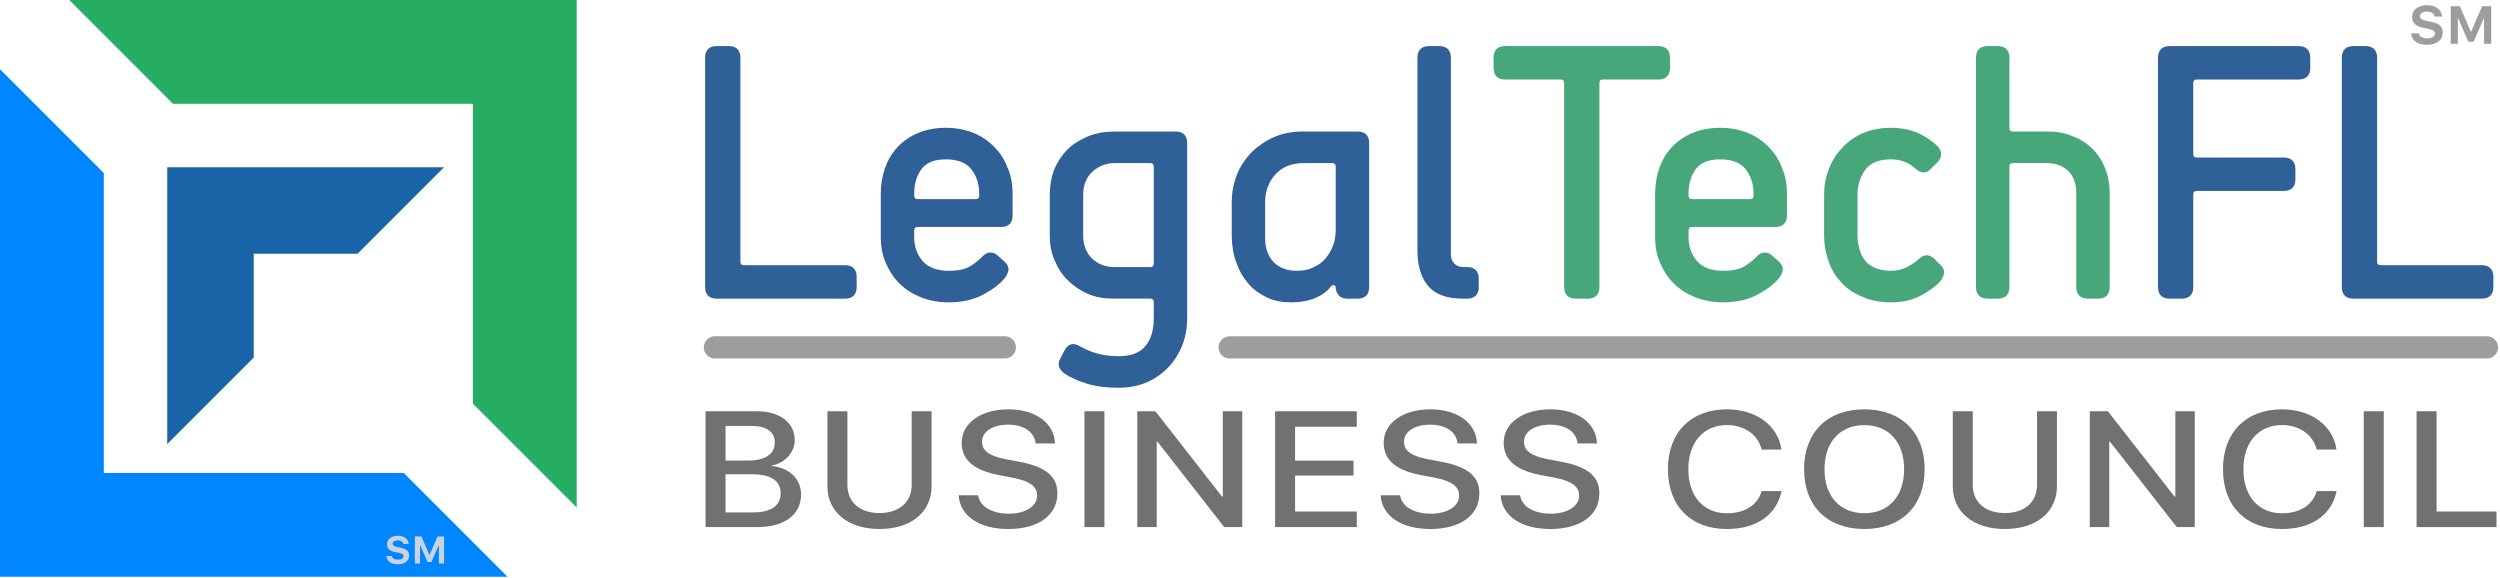 <?xml version="1.0" encoding="UTF-8" standalone="no"?><!DOCTYPE svg PUBLIC "-//W3C//DTD SVG 1.1//EN" "http://www.w3.org/Graphics/SVG/1.1/DTD/svg11.dtd"><svg width="100%" height="100%" viewBox="0 0 1172 271" version="1.1" xmlns="http://www.w3.org/2000/svg" xmlns:xlink="http://www.w3.org/1999/xlink" xml:space="preserve" xmlns:serif="http://www.serif.com/" style="fill-rule:evenodd;clip-rule:evenodd;stroke-linecap:round;stroke-linejoin:round;stroke-miterlimit:1.5;"><g id="Final_Logo_Parts_Horiz"><g id="Layer-ReDoCleaner_v03a_NoHex" serif:id="Layer&gt;ReDoCleaner_v03a_NoHex"><path id="L" d="M0,32.443l48.665,48.665l0,140.588l140.588,0l48.665,48.665l-237.918,0l0,-237.918Z" style="fill:#0087ff;"/><path id="T" d="M32.443,0l48.665,48.665l140.588,0l0,140.588l48.665,48.665l0,-237.918l-237.918,0Z" style="fill:#27ad63;"/><path id="YES_F---middle-shape_v01c_smaller-moved-R-n-Down" serif:id="YES_F - middle shape_v01c_smaller+moved R n Down" d="M167.624,118.959l-48.665,0l0,48.665l-40.554,40.554l0,-129.773l129.773,0l-40.554,40.554Z" style="fill:#1864a7;"/><path id="SM---Service-Mark_for-symbol-only-export" serif:id="SM - Service Mark_for symbol only export" d="M181.152,260.664c0.102,2.373 2.153,3.867 5.288,3.867c3.325,0 5.361,-1.582 5.361,-4.131c0,-1.978 -1.142,-3.091 -3.867,-3.618l-1.567,-0.323c-1.612,-0.322 -2.271,-0.776 -2.271,-1.552c0,-0.967 0.967,-1.582 2.432,-1.582c1.406,0 2.417,0.674 2.563,1.684l2.491,0c-0.103,-2.285 -2.168,-3.852 -5.054,-3.852c-3.047,0 -5.068,1.582 -5.068,3.984c0,1.934 1.171,3.15 3.618,3.618l1.743,0.366c1.67,0.323 2.358,0.792 2.358,1.612c0,0.937 -1.069,1.626 -2.592,1.626c-1.626,0 -2.754,-0.674 -2.901,-1.699l-2.534,0Zm27.026,3.53l0,-12.7l-3.076,0l-3.691,8.569l-0.147,0l-3.691,-8.569l-3.076,0l0,12.7l2.417,0l0,-8.482l0.146,0l3.399,7.793l1.757,0l3.399,-7.793l0.146,0l0,8.482l2.417,0Z" style="fill:#c9d3df;fill-rule:nonzero;"/></g><g id="Text-Logo-Final-1a" serif:id="Text Logo Final 1a"><path d="M354.974,247.097c12.835,0 20.57,-5.795 20.57,-15.353c0,-7.225 -5.519,-12.455 -13.714,-13.283l0,-0.301c6.021,-0.903 10.746,-6.058 10.746,-11.816c0,-8.203 -7.024,-13.546 -17.728,-13.546l-24.083,0l0,54.299l24.209,0Zm-14.843,-47.413l12.459,0c6.774,0 10.62,2.784 10.62,7.827c0,5.381 -4.474,8.391 -12.585,8.391l-10.494,0l0,-16.218Zm0,40.527l0,-17.874l12.376,0c8.864,0 13.463,3.01 13.463,8.88c0,5.87 -4.474,8.994 -12.92,8.994l-12.919,0Z" style="fill:#4e4e4e;fill-opacity:0.8;fill-rule:nonzero;"/><path d="M397.261,192.798l-9.366,0l0,35.221c0,11.703 9.282,19.981 24.417,19.981c15.136,0 24.418,-8.278 24.418,-19.981l0,-35.221l-9.324,0l0,34.506c0,7.751 -5.477,13.208 -15.094,13.208c-9.616,0 -15.051,-5.457 -15.051,-13.208l0,-34.506Z" style="fill:#4e4e4e;fill-opacity:0.8;fill-rule:nonzero;"/><path d="M449.415,232.196c0.585,9.67 9.658,15.804 23.288,15.804c14.049,0 22.996,-6.435 22.996,-16.67c0,-7.902 -5.184,-12.455 -17.811,-14.863l-6.606,-1.242c-7.819,-1.505 -10.913,-4.139 -10.913,-8.091c0,-4.967 5.185,-8.052 12.251,-8.052c7.317,0 12.292,3.349 12.877,8.805l9.073,0c-0.292,-9.483 -9.031,-15.992 -21.825,-15.992c-12.836,0 -21.908,6.397 -21.908,15.691c0,7.827 5.477,12.869 17.56,15.165l6.564,1.241c8.07,1.581 11.247,4.215 11.247,8.429c0,4.855 -5.477,8.392 -13.128,8.392c-8.028,0 -13.714,-3.236 -14.55,-8.617l-9.115,0Z" style="fill:#4e4e4e;fill-opacity:0.8;fill-rule:nonzero;"/><rect x="508.385" y="192.798" width="9.366" height="54.299" style="fill:#4e4e4e;fill-opacity:0.8;fill-rule:nonzero;"/><path d="M542.268,247.097l0,-40l0.376,0l31.274,40l8.446,0l0,-54.299l-9.115,0l0,40.037l-0.334,0l-31.274,-40.037l-8.488,0l0,54.299l9.115,0Z" style="fill:#4e4e4e;fill-opacity:0.8;fill-rule:nonzero;"/><path d="M636.065,239.797l-28.932,0l0,-16.858l27.385,0l0,-6.999l-27.385,0l0,-15.88l28.932,0l0,-7.262l-38.298,0l0,54.299l38.298,0l0,-7.3Z" style="fill:#4e4e4e;fill-opacity:0.8;fill-rule:nonzero;"/><path d="M647.245,232.196c0.586,9.67 9.659,15.804 23.289,15.804c14.048,0 22.996,-6.435 22.996,-16.67c0,-7.902 -5.185,-12.455 -17.812,-14.863l-6.606,-1.242c-7.818,-1.505 -10.912,-4.139 -10.912,-8.091c0,-4.967 5.184,-8.052 12.25,-8.052c7.317,0 12.293,3.349 12.878,8.805l9.073,0c-0.293,-9.483 -9.031,-15.992 -21.825,-15.992c-12.836,0 -21.909,6.397 -21.909,15.691c0,7.827 5.477,12.869 17.56,15.165l6.565,1.241c8.069,1.581 11.247,4.215 11.247,8.429c0,4.855 -5.477,8.392 -13.129,8.392c-8.027,0 -13.714,-3.236 -14.55,-8.617l-9.115,0Z" style="fill:#4e4e4e;fill-opacity:0.8;fill-rule:nonzero;"/><path d="M703.497,232.196c0.586,9.67 9.659,15.804 23.289,15.804c14.048,0 22.995,-6.435 22.995,-16.67c0,-7.902 -5.184,-12.455 -17.811,-14.863l-6.606,-1.242c-7.818,-1.505 -10.912,-4.139 -10.912,-8.091c0,-4.967 5.184,-8.052 12.25,-8.052c7.317,0 12.292,3.349 12.878,8.805l9.073,0c-0.293,-9.483 -9.031,-15.992 -21.825,-15.992c-12.836,0 -21.909,6.397 -21.909,15.691c0,7.827 5.477,12.869 17.56,15.165l6.565,1.241c8.069,1.581 11.247,4.215 11.247,8.429c0,4.855 -5.478,8.392 -13.129,8.392c-8.028,0 -13.714,-3.236 -14.55,-8.617l-9.115,0Z" style="fill:#4e4e4e;fill-opacity:0.8;fill-rule:nonzero;"/><path d="M809.562,248c13.881,0 23.33,-6.585 25.63,-17.799l-9.324,0c-1.881,6.548 -7.86,10.424 -16.264,10.424c-11.08,0 -18.104,-8.015 -18.104,-20.697c0,-12.568 7.108,-20.658 18.062,-20.658c8.195,0 14.634,4.553 16.306,11.514l9.282,0c-1.589,-11.326 -11.916,-18.889 -25.588,-18.889c-16.85,0 -27.637,10.837 -27.637,28.033c0,17.31 10.704,28.072 27.637,28.072Z" style="fill:#4e4e4e;fill-opacity:0.8;fill-rule:nonzero;"/><path d="M874.009,191.895c-17.393,0 -28.264,10.799 -28.264,28.071c0,17.272 10.871,28.034 28.264,28.034c17.351,0 28.264,-10.762 28.264,-28.034c0,-17.272 -10.913,-28.071 -28.264,-28.071Zm0,7.413c11.456,0 18.647,7.977 18.647,20.658c0,12.644 -7.191,20.621 -18.647,20.621c-11.456,0 -18.689,-7.977 -18.689,-20.621c0,-12.681 7.233,-20.658 18.689,-20.658Z" style="fill:#4e4e4e;fill-opacity:0.8;fill-rule:nonzero;"/><path d="M924.825,192.798l-9.365,0l0,35.221c0,11.703 9.282,19.981 24.417,19.981c15.135,0 24.417,-8.278 24.417,-19.981l0,-35.221l-9.323,0l0,34.506c0,7.751 -5.478,13.208 -15.094,13.208c-9.616,0 -15.052,-5.457 -15.052,-13.208l0,-34.506Z" style="fill:#4e4e4e;fill-opacity:0.8;fill-rule:nonzero;"/><path d="M988.812,247.097l0,-40l0.376,0l31.275,40l8.445,0l0,-54.299l-9.114,0l0,40.037l-0.335,0l-31.274,-40.037l-8.488,0l0,54.299l9.115,0Z" style="fill:#4e4e4e;fill-opacity:0.8;fill-rule:nonzero;"/><path d="M1069.77,248c13.881,0 23.33,-6.585 25.63,-17.799l-9.324,0c-1.882,6.548 -7.86,10.424 -16.264,10.424c-11.08,0 -18.104,-8.015 -18.104,-20.697c0,-12.568 7.107,-20.658 18.062,-20.658c8.195,0 14.633,4.553 16.306,11.514l9.282,0c-1.589,-11.326 -11.916,-18.889 -25.588,-18.889c-16.85,0 -27.637,10.837 -27.637,28.033c0,17.31 10.704,28.072 27.637,28.072Z" style="fill:#4e4e4e;fill-opacity:0.8;fill-rule:nonzero;"/><rect x="1108.13" y="192.798" width="9.366" height="54.299" style="fill:#4e4e4e;fill-opacity:0.8;fill-rule:nonzero;"/><path d="M1170.36,239.797l-28.096,0l0,-46.999l-9.366,0l0,54.299l37.462,0l0,-7.3Z" style="fill:#4e4e4e;fill-opacity:0.8;fill-rule:nonzero;"/><g><path d="M335.156,162.849l135.904,0" style="fill:none;stroke:#9d9d9d;stroke-width:10.42px;"/><path d="M576.465,162.849l589.396,0" style="fill:none;stroke:#9d9d9d;stroke-width:10.42px;"/></g><g id="LegalTechFL---font-SciFly-v1c-color-mod-green" serif:id="LegalTechFL - font SciFly v1c color mod green" transform="matrix(0.355,0,0,0.355,166.31,-744.304)"><g transform="matrix(490.439,0,0,490.439,428.342,2491)"><path d="M0.1,0c-0.009,0 -0.017,-0.003 -0.022,-0.008c-0.005,-0.005 -0.008,-0.013 -0.008,-0.022l0,-0.62c0,-0.009 0.003,-0.017 0.008,-0.022c0.005,-0.005 0.013,-0.008 0.022,-0.008l0.035,0c0.009,0 0.017,0.003 0.022,0.008c0.005,0.005 0.008,0.013 0.008,0.022l0,0.55c0,0.007 0.003,0.01 0.01,0.01l0.273,0c0.009,0 0.017,0.003 0.022,0.008c0.005,0.005 0.008,0.013 0.008,0.022l0,0.03c0,0.009 -0.003,0.017 -0.008,0.022c-0.005,0.005 -0.013,0.008 -0.022,0.008l-0.348,0Z" style="fill:#2f6198;fill-rule:nonzero;"/></g><g transform="matrix(490.439,0,0,490.439,670.129,2491)"><path d="M0.385,-0.098c0.006,0.006 0.009,0.013 0.009,0.02c-0.001,0.007 -0.004,0.014 -0.009,0.021c-0.013,0.017 -0.033,0.032 -0.059,0.046c-0.026,0.014 -0.057,0.021 -0.093,0.021c-0.028,0 -0.053,-0.005 -0.076,-0.014c-0.022,-0.009 -0.041,-0.021 -0.057,-0.037c-0.016,-0.016 -0.028,-0.035 -0.037,-0.056c-0.009,-0.021 -0.013,-0.044 -0.013,-0.068l0,-0.118c0,-0.024 0.004,-0.047 0.011,-0.068c0.008,-0.022 0.019,-0.041 0.034,-0.057c0.015,-0.016 0.034,-0.029 0.055,-0.038c0.022,-0.009 0.047,-0.014 0.075,-0.014c0.028,0 0.053,0.005 0.075,0.014c0.022,0.009 0.041,0.022 0.056,0.038c0.016,0.016 0.028,0.035 0.036,0.057c0.009,0.021 0.013,0.044 0.013,0.068l0,0.06c0,0.009 -0.003,0.017 -0.008,0.022c-0.005,0.005 -0.013,0.008 -0.022,0.008l-0.225,0c-0.007,0 -0.01,0.003 -0.01,0.01l0,0.018c0,0.025 0.008,0.047 0.023,0.064c0.015,0.017 0.038,0.026 0.07,0.026c0.025,0 0.045,-0.004 0.059,-0.013c0.014,-0.009 0.025,-0.018 0.032,-0.026c0.007,-0.007 0.015,-0.011 0.022,-0.01c0.007,0 0.014,0.003 0.02,0.009l0.019,0.017Zm-0.07,-0.185c0,-0.025 -0.007,-0.047 -0.021,-0.065c-0.014,-0.018 -0.037,-0.027 -0.069,-0.027c-0.031,0 -0.053,0.009 -0.066,0.027c-0.013,0.018 -0.019,0.04 -0.019,0.065l0,0.005c0,0.007 0.003,0.01 0.01,0.01l0.155,0c0.007,0 0.01,-0.003 0.01,-0.01l0,-0.005Z" style="fill:#2f6198;fill-rule:nonzero;"/></g><g transform="matrix(490.439,0,0,490.439,893.279,2491)"><path d="M0.33,-0.355c0,-0.007 -0.003,-0.01 -0.01,-0.01l-0.095,0c-0.023,0 -0.043,0.008 -0.06,0.023c-0.017,0.016 -0.025,0.037 -0.025,0.062l0,0.11c0,0.025 0.008,0.046 0.023,0.061c0.016,0.016 0.037,0.024 0.062,0.024l0.095,0c0.007,0 0.01,-0.003 0.01,-0.01l0,-0.26Zm0,0.365c0,-0.007 -0.003,-0.01 -0.01,-0.01l-0.099,0c-0.025,0 -0.048,-0.004 -0.069,-0.013c-0.02,-0.009 -0.038,-0.021 -0.053,-0.036c-0.016,-0.015 -0.027,-0.033 -0.036,-0.054c-0.009,-0.021 -0.013,-0.043 -0.013,-0.067l0,-0.11c0,-0.024 0.004,-0.047 0.012,-0.068c0.009,-0.021 0.021,-0.039 0.036,-0.054c0.015,-0.015 0.034,-0.026 0.055,-0.035c0.022,-0.009 0.046,-0.013 0.072,-0.013l0.165,0c0.009,0 0.017,0.003 0.022,0.008c0.005,0.005 0.008,0.013 0.008,0.022l0,0.473c0,0.025 -0.004,0.049 -0.013,0.072c-0.009,0.023 -0.021,0.042 -0.037,0.059c-0.016,0.017 -0.035,0.031 -0.058,0.041c-0.023,0.01 -0.048,0.015 -0.077,0.015c-0.034,0 -0.062,-0.004 -0.085,-0.011c-0.023,-0.007 -0.043,-0.016 -0.06,-0.027c-0.007,-0.005 -0.012,-0.011 -0.015,-0.018c-0.002,-0.007 -0.001,-0.015 0.003,-0.022l0.012,-0.023c0.009,-0.017 0.022,-0.021 0.039,-0.012c0.014,0.008 0.029,0.015 0.046,0.02c0.017,0.005 0.037,0.008 0.06,0.008c0.034,0 0.058,-0.009 0.073,-0.028c0.015,-0.018 0.022,-0.043 0.022,-0.074l0,-0.043Z" style="fill:#2f6198;fill-rule:nonzero;"/></g><g transform="matrix(490.439,0,0,490.439,1128.69,2491)"><path d="M0.34,-0.355c0,-0.007 -0.003,-0.01 -0.01,-0.01l-0.075,0c-0.033,0 -0.059,0.01 -0.078,0.031c-0.018,0.021 -0.027,0.045 -0.027,0.074l0,0.099c0,0.025 0.008,0.046 0.022,0.062c0.016,0.016 0.036,0.024 0.063,0.024c0.018,0 0.034,-0.003 0.046,-0.01c0.014,-0.006 0.024,-0.014 0.033,-0.025c0.009,-0.011 0.015,-0.023 0.02,-0.036c0.004,-0.013 0.006,-0.026 0.006,-0.04l0,-0.169Zm0.03,0.355c-0.009,0 -0.017,-0.003 -0.022,-0.009c-0.005,-0.006 -0.008,-0.013 -0.008,-0.02c0,-0.004 -0.001,-0.006 -0.004,-0.007c-0.003,-0.001 -0.006,0 -0.009,0.003c-0.009,0.013 -0.023,0.023 -0.041,0.031c-0.019,0.008 -0.041,0.012 -0.067,0.012c-0.023,0 -0.045,-0.004 -0.064,-0.013c-0.019,-0.009 -0.036,-0.021 -0.05,-0.037c-0.014,-0.016 -0.025,-0.035 -0.033,-0.058c-0.008,-0.022 -0.012,-0.046 -0.012,-0.073l0,-0.089c0,-0.026 0.005,-0.051 0.014,-0.074c0.009,-0.023 0.023,-0.043 0.04,-0.061c0.017,-0.016 0.037,-0.03 0.06,-0.04c0.023,-0.01 0.049,-0.015 0.077,-0.015l0.149,0c0.009,0 0.017,0.003 0.022,0.008c0.005,0.005 0.008,0.013 0.008,0.022l0,0.39c0,0.009 -0.003,0.017 -0.008,0.022c-0.005,0.005 -0.013,0.008 -0.022,0.008l-0.03,0Z" style="fill:#2f6198;fill-rule:nonzero;"/></g><g transform="matrix(490.439,0,0,490.439,1369.01,2491)"><path d="M0.191,0c-0.043,0 -0.074,-0.012 -0.093,-0.035c-0.019,-0.023 -0.028,-0.055 -0.028,-0.095l0,-0.52c0,-0.009 0.003,-0.017 0.008,-0.022c0.005,-0.005 0.013,-0.008 0.022,-0.008l0.03,0c0.009,0 0.017,0.003 0.022,0.008c0.005,0.005 0.008,0.013 0.008,0.022l0,0.53c0,0.011 0.003,0.019 0.009,0.025c0.006,0.007 0.015,0.01 0.026,0.01l0.01,0c0.009,0 0.017,0.003 0.022,0.008c0.005,0.005 0.008,0.013 0.008,0.022l0,0.025c0,0.009 -0.003,0.017 -0.008,0.022c-0.005,0.005 -0.013,0.008 -0.022,0.008l-0.014,0Z" style="fill:#2f6198;fill-rule:nonzero;"/></g><g transform="matrix(490.439,0,0,490.439,1494.07,2491)"><path d="M0.24,0c-0.009,0 -0.017,-0.003 -0.022,-0.008c-0.005,-0.005 -0.008,-0.013 -0.008,-0.022l0,-0.55c0,-0.007 -0.003,-0.01 -0.01,-0.01l-0.15,0c-0.009,0 -0.017,-0.003 -0.022,-0.008c-0.005,-0.005 -0.008,-0.013 -0.008,-0.022l0,-0.03c0,-0.009 0.003,-0.017 0.008,-0.022c0.005,-0.005 0.013,-0.008 0.022,-0.008l0.415,0c0.009,0 0.017,0.003 0.022,0.008c0.005,0.005 0.008,0.013 0.008,0.022l0,0.03c0,0.009 -0.003,0.017 -0.008,0.022c-0.005,0.005 -0.013,0.008 -0.022,0.008l-0.15,0c-0.007,0 -0.01,0.003 -0.01,0.01l0,0.55c0,0.009 -0.003,0.017 -0.008,0.022c-0.005,0.005 -0.013,0.008 -0.022,0.008l-0.035,0Z" style="fill:#47a77a;fill-rule:nonzero;"/></g><g transform="matrix(490.439,0,0,490.439,1692.7,2491)"><path d="M0.385,-0.098c0.006,0.006 0.009,0.013 0.009,0.02c-0.001,0.007 -0.004,0.014 -0.009,0.021c-0.013,0.017 -0.033,0.032 -0.059,0.046c-0.026,0.014 -0.057,0.021 -0.093,0.021c-0.028,0 -0.053,-0.005 -0.076,-0.014c-0.022,-0.009 -0.041,-0.021 -0.057,-0.037c-0.016,-0.016 -0.028,-0.035 -0.037,-0.056c-0.009,-0.021 -0.013,-0.044 -0.013,-0.068l0,-0.118c0,-0.024 0.004,-0.047 0.011,-0.068c0.008,-0.022 0.019,-0.041 0.034,-0.057c0.015,-0.016 0.034,-0.029 0.055,-0.038c0.022,-0.009 0.047,-0.014 0.075,-0.014c0.028,0 0.053,0.005 0.075,0.014c0.022,0.009 0.041,0.022 0.056,0.038c0.016,0.016 0.028,0.035 0.036,0.057c0.009,0.021 0.013,0.044 0.013,0.068l0,0.06c0,0.009 -0.003,0.017 -0.008,0.022c-0.005,0.005 -0.013,0.008 -0.022,0.008l-0.225,0c-0.007,0 -0.01,0.003 -0.01,0.01l0,0.018c0,0.025 0.008,0.047 0.023,0.064c0.015,0.017 0.038,0.026 0.07,0.026c0.025,0 0.045,-0.004 0.059,-0.013c0.014,-0.009 0.025,-0.018 0.032,-0.026c0.007,-0.007 0.015,-0.011 0.022,-0.01c0.007,0 0.014,0.003 0.02,0.009l0.019,0.017Zm-0.07,-0.185c0,-0.025 -0.007,-0.047 -0.021,-0.065c-0.014,-0.018 -0.037,-0.027 -0.069,-0.027c-0.031,0 -0.053,0.009 -0.066,0.027c-0.013,0.018 -0.019,0.04 -0.019,0.065l0,0.005c0,0.007 0.003,0.01 0.01,0.01l0.155,0c0.007,0 0.01,-0.003 0.01,-0.01l0,-0.005Z" style="fill:#47a77a;fill-rule:nonzero;"/></g><g transform="matrix(490.439,0,0,490.439,1915.84,2491)"><path d="M0.365,-0.089c0.006,0.006 0.009,0.013 0.008,0.02c-0.001,0.007 -0.004,0.014 -0.009,0.021c-0.011,0.013 -0.029,0.026 -0.052,0.039c-0.024,0.013 -0.051,0.019 -0.082,0.019c-0.029,0 -0.055,-0.005 -0.077,-0.015c-0.023,-0.009 -0.042,-0.022 -0.057,-0.039c-0.015,-0.016 -0.027,-0.035 -0.034,-0.057c-0.008,-0.022 -0.012,-0.045 -0.012,-0.069l0,-0.11c0,-0.024 0.004,-0.047 0.013,-0.069c0.008,-0.022 0.02,-0.041 0.036,-0.057c0.015,-0.017 0.034,-0.03 0.056,-0.04c0.022,-0.009 0.047,-0.014 0.075,-0.014c0.027,0 0.052,0.005 0.073,0.014c0.021,0.01 0.039,0.022 0.053,0.036c0.006,0.006 0.009,0.013 0.009,0.021c0,0.008 -0.003,0.015 -0.009,0.021l-0.019,0.019c-0.013,0.013 -0.026,0.012 -0.041,-0.001c-0.007,-0.007 -0.017,-0.013 -0.028,-0.018c-0.012,-0.005 -0.025,-0.007 -0.038,-0.007c-0.032,0 -0.055,0.009 -0.069,0.028c-0.014,0.019 -0.021,0.042 -0.021,0.067l0,0.11c0,0.013 0.002,0.025 0.005,0.036c0.003,0.012 0.008,0.022 0.015,0.031c0.007,0.009 0.016,0.015 0.027,0.02c0.011,0.005 0.026,0.008 0.043,0.008c0.017,0 0.032,-0.004 0.045,-0.011c0.013,-0.007 0.023,-0.014 0.03,-0.021c0.015,-0.013 0.029,-0.013 0.042,0l0.018,0.018Z" style="fill:#47a77a;fill-rule:nonzero;"/></g><g transform="matrix(490.439,0,0,490.439,2111.53,2491)"><path d="M0.36,0c-0.009,0 -0.017,-0.003 -0.022,-0.008c-0.005,-0.005 -0.008,-0.013 -0.008,-0.022l0,-0.254c0,-0.025 -0.007,-0.045 -0.021,-0.059c-0.015,-0.015 -0.035,-0.022 -0.06,-0.022l-0.089,0c-0.007,0 -0.01,0.003 -0.01,0.01l0,0.325c0,0.009 -0.003,0.017 -0.008,0.022c-0.005,0.005 -0.013,0.008 -0.022,0.008l-0.03,0c-0.009,0 -0.017,-0.003 -0.022,-0.008c-0.005,-0.005 -0.008,-0.013 -0.008,-0.022l0,-0.62c0,-0.009 0.003,-0.017 0.008,-0.022c0.005,-0.005 0.013,-0.008 0.022,-0.008l0.03,0c0.009,0 0.017,0.003 0.022,0.008c0.005,0.005 0.008,0.013 0.008,0.022l0,0.19c0,0.007 0.003,0.01 0.01,0.01l0.093,0c0.025,0 0.047,0.004 0.068,0.013c0.021,0.008 0.038,0.019 0.053,0.034c0.015,0.015 0.026,0.032 0.034,0.053c0.008,0.02 0.012,0.042 0.012,0.066l0,0.254c0,0.009 -0.003,0.017 -0.008,0.022c-0.005,0.005 -0.013,0.008 -0.022,0.008l-0.03,0Z" style="fill:#47a77a;fill-rule:nonzero;"/></g><g transform="matrix(490.439,0,0,490.439,2346.94,2491)"><path d="M0.1,0c-0.009,0 -0.017,-0.003 -0.022,-0.008c-0.005,-0.005 -0.008,-0.013 -0.008,-0.022l0,-0.62c0,-0.009 0.003,-0.017 0.008,-0.022c0.005,-0.005 0.013,-0.008 0.022,-0.008l0.35,0c0.009,0 0.017,0.003 0.022,0.008c0.005,0.005 0.008,0.013 0.008,0.022l0,0.03c0,0.009 -0.003,0.017 -0.008,0.022c-0.005,0.005 -0.013,0.008 -0.022,0.008l-0.275,0c-0.007,0 -0.01,0.003 -0.01,0.01l0,0.19c0,0.007 0.003,0.01 0.01,0.01l0.235,0c0.009,0 0.017,0.003 0.022,0.008c0.005,0.005 0.008,0.013 0.008,0.022l0,0.03c0,0.009 -0.003,0.017 -0.008,0.022c-0.005,0.005 -0.013,0.008 -0.022,0.008l-0.235,0c-0.007,0 -0.01,0.003 -0.01,0.01l0,0.25c0,0.009 -0.003,0.017 -0.008,0.022c-0.005,0.005 -0.013,0.008 -0.022,0.008l-0.035,0Z" style="fill:#2f6198;fill-rule:nonzero;"/></g><g transform="matrix(490.439,0,0,490.439,2589.71,2491)"><path d="M0.1,0c-0.009,0 -0.017,-0.003 -0.022,-0.008c-0.005,-0.005 -0.008,-0.013 -0.008,-0.022l0,-0.62c0,-0.009 0.003,-0.017 0.008,-0.022c0.005,-0.005 0.013,-0.008 0.022,-0.008l0.035,0c0.009,0 0.017,0.003 0.022,0.008c0.005,0.005 0.008,0.013 0.008,0.022l0,0.55c0,0.007 0.003,0.01 0.01,0.01l0.273,0c0.009,0 0.017,0.003 0.022,0.008c0.005,0.005 0.008,0.013 0.008,0.022l0,0.03c0,0.009 -0.003,0.017 -0.008,0.022c-0.005,0.005 -0.013,0.008 -0.022,0.008l-0.348,0Z" style="fill:#2f6198;fill-rule:nonzero;"/></g></g></g><path id="SM---Service-Mark_bigger-size" serif:id="SM - Service Mark_bigger size" d="M1130.36,15.629c0.143,3.296 2.991,5.371 7.345,5.371c4.618,0 7.446,-2.197 7.446,-5.737c0,-2.747 -1.587,-4.293 -5.371,-5.026l-2.177,-0.447c-2.238,-0.448 -3.153,-1.078 -3.153,-2.157c0,-1.342 1.343,-2.197 3.377,-2.197c1.953,0 3.357,0.936 3.56,2.34l3.459,0c-0.142,-3.174 -3.011,-5.351 -7.019,-5.351c-4.232,0 -7.039,2.197 -7.039,5.534c0,2.685 1.627,4.374 5.025,5.025l2.421,0.509c2.319,0.447 3.276,1.098 3.276,2.238c0,1.302 -1.486,2.258 -3.602,2.258c-2.258,0 -3.824,-0.936 -4.028,-2.36l-3.52,0Zm37.537,4.903l0,-17.639l-4.272,0l-5.127,11.902l-0.204,0l-5.127,-11.902l-4.272,0l0,17.639l3.357,0l0,-11.78l0.203,0l4.72,10.824l2.442,0l4.72,-10.824l0.203,0l0,11.78l3.357,0Z" style="fill:#9d9d9d;fill-rule:nonzero;"/></g></svg>